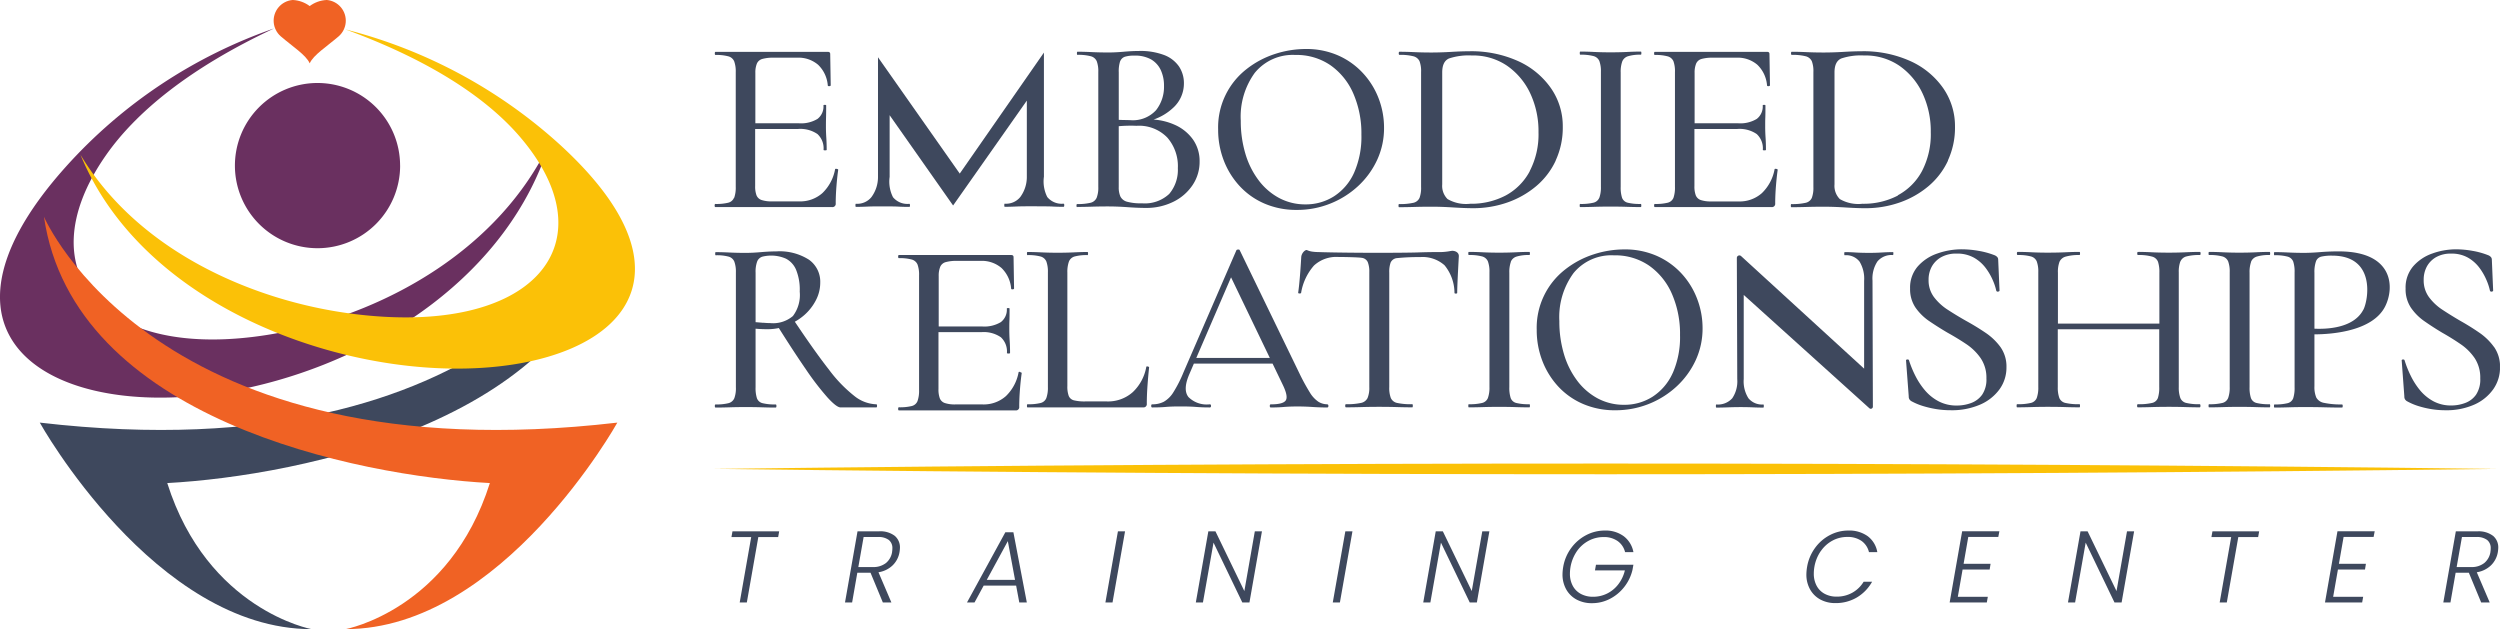 <svg xmlns="http://www.w3.org/2000/svg" xmlns:xlink="http://www.w3.org/1999/xlink" id="Group_106" data-name="Group 106" width="228.7" height="57.553" viewBox="0 0 228.7 57.553"><defs><clipPath id="clip-path"><path id="Path_443" data-name="Path 443" d="M70.773,0a2.817,2.817,0,0,0-1.528.555A2.816,2.816,0,0,0,67.727,0h-.054a1.9,1.9,0,0,0-1.079,3.32c1.1.945,2.318,1.715,2.653,2.474C69.581,5.03,70.8,4.265,71.9,3.32A1.9,1.9,0,0,0,70.826,0Z" transform="translate(-65.946)" fill="none"></path></clipPath><radialGradient id="radial-gradient" cx="-0.551" cy="19.52" r="0.429" gradientTransform="matrix(0.838, 0, 0, -1, -0.583, 19.861)" gradientUnits="objectBoundingBox"><stop offset="0" stop-color="#fbc107"></stop><stop offset="1" stop-color="#f06224"></stop></radialGradient><clipPath id="clip-path-2"><rect id="Rectangle_130" data-name="Rectangle 130" width="228.7" height="57.553" fill="none"></rect></clipPath><clipPath id="clip-path-3"><rect id="Rectangle_131" data-name="Rectangle 131" width="228.695" height="57.553" fill="none"></rect></clipPath></defs><g id="Group_73" data-name="Group 73" transform="translate(25.032)"><g id="Group_72" data-name="Group 72" clip-path="url(#clip-path)"><rect id="Rectangle_129" data-name="Rectangle 129" width="6.911" height="5.795" transform="translate(-0.088 0)" fill="url(#radial-gradient)"></rect></g></g><path id="Path_444" data-name="Path 444" d="M176.282,128.578h1.806l-1.052,5.985h.652l1.051-5.985h1.815l.093-.522h-4.272Z" transform="translate(-109.368 -79.448)" fill="#3e485d"></path><g id="Group_75" data-name="Group 75"><g id="Group_74" data-name="Group 74" clip-path="url(#clip-path-2)"><path id="Path_445" data-name="Path 445" d="M206.756,128.056h-1.964l-1.145,6.506h.651l.475-2.718h1.21l1.126,2.718h.782l-1.182-2.764a2.391,2.391,0,0,0,1.312-.647,2.2,2.2,0,0,0,.615-1.205,3.052,3.052,0,0,0,.037-.382,1.371,1.371,0,0,0-.479-1.1,2.167,2.167,0,0,0-1.438-.41m1.2,1.89a1.629,1.629,0,0,1-.558,1.005,1.848,1.848,0,0,1-1.22.372h-1.312l.484-2.746h1.3a1.557,1.557,0,0,1,1.005.27.936.936,0,0,1,.326.763,2.284,2.284,0,0,1-.028.335" transform="translate(-126.346 -79.448)" fill="#3e485d"></path><path id="Path_446" data-name="Path 446" d="M236.556,128.277l-3.509,6.423h.689l.838-1.545h2.969l.289,1.545h.689l-1.229-6.423Zm-1.7,4.356,1.927-3.546.66,3.546Z" transform="translate(-144.587 -79.585)" fill="#3e485d"></path><path id="Path_447" data-name="Path 447" d="M266.4,134.562h.651l1.145-6.506h-.651Z" transform="translate(-165.277 -79.448)" fill="#3e485d"></path><path id="Path_448" data-name="Path 448" d="M292.634,133.52l-2.643-5.464h-.651l-1.145,6.506h.651l.968-5.473,2.634,5.473h.652l1.144-6.506h-.652Z" transform="translate(-178.801 -79.448)" fill="#3e485d"></path><path id="Path_449" data-name="Path 449" d="M321.2,134.562h.652L323,128.056h-.651Z" transform="translate(-199.278 -79.448)" fill="#3e485d"></path><path id="Path_450" data-name="Path 450" d="M347.438,133.52l-2.644-5.464h-.651L343,134.562h.652l.968-5.473,2.634,5.473h.652l1.144-6.506H348.4Z" transform="translate(-212.802 -79.448)" fill="#3e485d"></path><path id="Path_451" data-name="Path 451" d="M377.889,129.746a3.037,3.037,0,0,1,1.075-.954,2.887,2.887,0,0,1,1.364-.335,2.15,2.15,0,0,1,1.285.367,1.744,1.744,0,0,1,.679,1.01h.763a2.355,2.355,0,0,0-.884-1.452,2.786,2.786,0,0,0-1.731-.521,3.648,3.648,0,0,0-1.713.423,3.968,3.968,0,0,0-1.368,1.182,4.022,4.022,0,0,0-.726,1.717,4.406,4.406,0,0,0-.065.67,2.774,2.774,0,0,0,.339,1.391,2.366,2.366,0,0,0,.949.931,2.912,2.912,0,0,0,1.41.331,3.532,3.532,0,0,0,1.647-.4,3.944,3.944,0,0,0,1.312-1.094,4.015,4.015,0,0,0,.745-1.55l.084-.475H379.63l-.093.522h2.736a3.331,3.331,0,0,1-.605,1.275,2.93,2.93,0,0,1-1.024.842,2.856,2.856,0,0,1-1.275.293,2.324,2.324,0,0,1-1.112-.256,1.806,1.806,0,0,1-.745-.735,2.3,2.3,0,0,1-.265-1.131,3.672,3.672,0,0,1,.642-2.052" transform="translate(-233.63 -79.327)" fill="#3e485d"></path><path id="Path_452" data-name="Path 452" d="M436.665,129.741a3.045,3.045,0,0,1,1.066-.959,2.817,2.817,0,0,1,1.345-.335,2.191,2.191,0,0,1,1.317.368,1.752,1.752,0,0,1,.675,1.019h.763a2.3,2.3,0,0,0-.879-1.457,2.889,2.889,0,0,0-1.773-.516,3.6,3.6,0,0,0-1.7.423,3.893,3.893,0,0,0-1.354,1.182,4.085,4.085,0,0,0-.717,1.718,4.44,4.44,0,0,0-.065.679,2.76,2.76,0,0,0,.335,1.378,2.357,2.357,0,0,0,.935.926,2.838,2.838,0,0,0,1.392.331,3.779,3.779,0,0,0,1.95-.512,3.845,3.845,0,0,0,1.4-1.443h-.773a2.82,2.82,0,0,1-1.028,1,2.871,2.871,0,0,1-1.447.363,2.255,2.255,0,0,1-1.089-.256,1.786,1.786,0,0,1-.736-.735,2.312,2.312,0,0,1-.26-1.122,3.531,3.531,0,0,1,.055-.614,3.6,3.6,0,0,1,.586-1.443" transform="translate(-270.095 -79.327)" fill="#3e485d"></path><path id="Path_453" data-name="Path 453" d="M469.869,134.547h3.4l.093-.521h-2.746l.437-2.494h2.476l.083-.522h-2.467l.428-2.457h2.746l.1-.521h-3.406Z" transform="translate(-291.515 -79.433)" fill="#3e485d"></path><path id="Path_454" data-name="Path 454" d="M502.827,133.52l-2.644-5.464h-.651l-1.145,6.506h.652l.968-5.473,2.634,5.473h.652l1.144-6.506h-.651Z" transform="translate(-309.208 -79.448)" fill="#3e485d"></path><path id="Path_455" data-name="Path 455" d="M532.961,128.578h1.806l-1.052,5.985h.652l1.052-5.985h1.815l.093-.522h-4.273Z" transform="translate(-330.659 -79.448)" fill="#3e485d"></path><path id="Path_456" data-name="Path 456" d="M560.326,134.547h3.4l.093-.521h-2.746l.437-2.494h2.476l.083-.522H561.6l.428-2.457h2.746l.1-.521h-3.406Z" transform="translate(-347.636 -79.433)" fill="#3e485d"></path><path id="Path_457" data-name="Path 457" d="M593.39,128.466a2.167,2.167,0,0,0-1.438-.41h-1.964l-1.145,6.506h.652l.475-2.718h1.21l1.126,2.718h.782l-1.182-2.764a2.394,2.394,0,0,0,1.313-.647,2.2,2.2,0,0,0,.614-1.205,3.044,3.044,0,0,0,.037-.382,1.371,1.371,0,0,0-.479-1.1m-.237,1.48a1.627,1.627,0,0,1-.559,1.005,1.846,1.846,0,0,1-1.219.372h-1.312l.484-2.746h1.3a1.557,1.557,0,0,1,1.005.27.936.936,0,0,1,.326.763,2.278,2.278,0,0,1-.028.335" transform="translate(-365.329 -79.448)" fill="#3e485d"></path></g></g><g id="Group_77" data-name="Group 77" transform="translate(0.003)"><g id="Group_76" data-name="Group 76" clip-path="url(#clip-path-3)"><path id="Path_458" data-name="Path 458" d="M71.73,27.549A7.557,7.557,0,1,1,64.166,20h0a7.557,7.557,0,0,1,7.561,7.55" transform="translate(-35.129 -12.408)" fill="#6a3060"></path><path id="Path_459" data-name="Path 459" d="M25.074,6.85A45.737,45.737,0,0,0,6.006,19.525c-14.722,16.437.186,23.979,17.135,20.1,11.359-2.6,23.35-10.17,27.13-22.286-4.614,9.652-14.739,15.3-24,17.215C9.794,37.95,2.055,29.361,9.7,18.441,12.414,14.56,17.274,10.5,25.075,6.85" transform="translate(-0.003 -4.25)" fill="#6a3060"></path><path id="Path_460" data-name="Path 460" d="M62.049,52.221S51.918,75.988,9.588,71.059c0,0,10.514,18.893,24.862,18.893,0,0-9.528-1.753-13.2-13.362,12.095-.657,38.113-5.8,40.8-24.369" transform="translate(-5.952 -32.399)" fill="#3e485d"></path><path id="Path_461" data-name="Path 461" d="M43.6,7.059A46.051,46.051,0,0,1,63.337,17.688c15.693,14.436,1.47,22.477-15.564,19.951-11.416-1.693-23.8-8-28.379-19.106,5.234,8.741,15.638,13.373,24.935,14.558,16.533,2.108,23.6-6.446,15.281-16.18C56.655,13.452,51.56,9.964,43.6,7.056" transform="translate(-12.035 -4.378)" fill="#fbc107"></path><path id="Path_462" data-name="Path 462" d="M10.585,52.221S20.719,75.988,63.042,71.059c0,0-10.514,18.893-24.862,18.893,0,0,9.528-1.753,13.2-13.362-12.088-.657-38.106-5.8-40.792-24.369" transform="translate(-6.57 -32.399)" fill="#f06224"></path><path id="Path_463" data-name="Path 463" d="M174,25.824a.759.759,0,0,1-.534.454,4.521,4.521,0,0,1-1.169.113c-.046,0-.068.046-.068.143s.023.143.068.143h10.667a.3.3,0,0,0,.34-.34q0-.726.069-1.589t.159-1.477c0-.046-.046-.076-.143-.09s-.143,0-.143.046a4.034,4.034,0,0,1-1.158,2.168,3.059,3.059,0,0,1-2.136.761h-2.474a2.885,2.885,0,0,1-.954-.125.752.752,0,0,1-.465-.429,2.309,2.309,0,0,1-.124-.857V19.532h3.918a2.764,2.764,0,0,1,1.783.466,1.775,1.775,0,0,1,.556,1.442c0,.032.046.046.143.046s.143-.014.143-.046q0-.59-.035-1.113t-.034-1.045q0-.429.011-.818t.011-1.091c0-.03-.041-.046-.124-.046s-.124.014-.124.046a1.429,1.429,0,0,1-.545,1.238,2.911,2.911,0,0,1-1.7.4h-3.985V14.4a2.14,2.14,0,0,1,.143-.857.76.76,0,0,1,.5-.42,3.7,3.7,0,0,1,1.045-.113h2.144a2.758,2.758,0,0,1,1.908.648,2.929,2.929,0,0,1,.886,1.9c.014.046.065.064.143.057s.125-.035.125-.08l-.046-2.859c0-.136-.076-.2-.227-.2H172.313c-.046,0-.069.046-.069.143s.023.143.069.143a4.141,4.141,0,0,1,1.169.125.8.8,0,0,1,.534.454,2.72,2.72,0,0,1,.143.988V24.831a2.824,2.824,0,0,1-.143,1" transform="translate(-106.856 -7.733)" fill="#3e485d"></path><path id="Path_464" data-name="Path 464" d="M227.616,72.14c-.09-.014-.143,0-.143.046a4.026,4.026,0,0,1-1.158,2.169,3.056,3.056,0,0,1-2.135.762h-2.49a2.885,2.885,0,0,1-.954-.124.753.753,0,0,1-.466-.429,2.312,2.312,0,0,1-.124-.858v-5.2h3.924a2.763,2.763,0,0,1,1.782.465,1.776,1.776,0,0,1,.556,1.442c0,.031.046.046.143.046s.143-.014.143-.046q0-.59-.034-1.113t-.035-1.045c0-.286,0-.559.012-.818s.011-.62.011-1.089c0-.03-.042-.046-.125-.046s-.125.016-.125.046a1.429,1.429,0,0,1-.546,1.238,2.912,2.912,0,0,1-1.7.4h-3.985V63.375a2.143,2.143,0,0,1,.143-.857.762.762,0,0,1,.5-.42,3.684,3.684,0,0,1,1.045-.113H224a2.767,2.767,0,0,1,1.908.647,2.938,2.938,0,0,1,.886,1.9c.014.046.065.065.143.057s.124-.034.124-.08l-.046-2.859c0-.143-.076-.2-.227-.2H216.526c-.046,0-.069.046-.069.143s.023.143.069.143a4.141,4.141,0,0,1,1.169.124.8.8,0,0,1,.533.455,2.709,2.709,0,0,1,.143.988V73.811a2.825,2.825,0,0,1-.143,1,.759.759,0,0,1-.533.454,4.518,4.518,0,0,1-1.169.113c-.046,0-.069.046-.069.143s.023.143.069.143h10.667a.3.3,0,0,0,.34-.34q0-.728.068-1.59t.159-1.476c0-.046-.046-.076-.143-.091" transform="translate(-134.297 -38.12)" fill="#3e485d"></path><path id="Path_465" data-name="Path 465" d="M400.414,25.824a.762.762,0,0,1-.534.454,4.52,4.52,0,0,1-1.169.113c-.044,0-.069.046-.069.143s.023.143.069.143h10.667a.3.3,0,0,0,.34-.34q0-.726.069-1.589c.046-.572.1-1.068.159-1.477,0-.046-.046-.076-.143-.09s-.143,0-.143.046A4.032,4.032,0,0,1,408.5,25.4a3.059,3.059,0,0,1-2.136.761h-2.49a2.882,2.882,0,0,1-.955-.125.752.752,0,0,1-.465-.429,2.309,2.309,0,0,1-.125-.857V19.532h3.918a2.764,2.764,0,0,1,1.783.466,1.775,1.775,0,0,1,.556,1.442c0,.032.046.046.143.046s.143-.014.143-.046q0-.59-.035-1.113t-.034-1.045c0-.286,0-.56.011-.818s.011-.62.011-1.091c0-.03-.041-.046-.124-.046s-.125.014-.125.046a1.429,1.429,0,0,1-.545,1.238,2.911,2.911,0,0,1-1.7.4h-3.985V14.4a2.14,2.14,0,0,1,.143-.857.761.761,0,0,1,.5-.42,3.7,3.7,0,0,1,1.045-.113h2.144a2.758,2.758,0,0,1,1.908.648,2.932,2.932,0,0,1,.886,1.9c.014.046.065.064.143.057s.125-.035.125-.08l-.046-2.859c0-.143-.076-.2-.227-.2H398.709c-.044,0-.069.046-.069.143s.023.143.069.143a4.127,4.127,0,0,1,1.169.125.8.8,0,0,1,.534.454,2.733,2.733,0,0,1,.136.988V24.831a2.839,2.839,0,0,1-.136,1" transform="translate(-247.326 -7.733)" fill="#3e485d"></path><path id="Path_466" data-name="Path 466" d="M211.09,26.793c.044,0,.064-.047.064-.143s-.02-.143-.064-.143A1.705,1.705,0,0,1,209.6,25.9a3.137,3.137,0,0,1-.307-1.858V18.4l5.043,7.174.763,1.085,1.508-2.144,5.237-7.45v6.962a3.089,3.089,0,0,1-.6,1.858,1.671,1.671,0,0,1-1.418.609c-.03,0-.044.047-.044.143s.014.143.044.143c.317,0,.659-.01,1.022-.026s.749-.021,1.155-.021c.442,0,1.825,0,2.177.021s.685.026,1.022.026c.044,0,.065-.047.065-.143s-.02-.143-.065-.143a1.707,1.707,0,0,1-1.488-.609,3.134,3.134,0,0,1-.307-1.858V12.671l-7.7,11.07L208.228,13.1V24.034a3.091,3.091,0,0,1-.6,1.858,1.671,1.671,0,0,1-1.418.609c-.03,0-.044.047-.044.143s.014.143.044.143c.317,0,.659-.01,1.022-.026s.749-.021,1.155-.021c.442,0,1.329,0,1.681.021s.684.026,1.022.026" transform="translate(-127.912 -7.861)" fill="#3e485d"></path><path id="Path_467" data-name="Path 467" d="M259.511,26.548q.588,0,1.316-.023t1.529-.023q.8,0,1.764.069t1.669.068a5.54,5.54,0,0,0,2.5-.556,4.476,4.476,0,0,0,1.767-1.525,3.807,3.807,0,0,0,.648-2.169,3.417,3.417,0,0,0-.6-2,4.058,4.058,0,0,0-1.694-1.362,5.7,5.7,0,0,0-1.917-.472,5,5,0,0,0,1.787-1.072,3,3,0,0,0,.988-2.225,2.742,2.742,0,0,0-.448-1.557,2.9,2.9,0,0,0-1.352-1.045,6.116,6.116,0,0,0-2.317-.375q-.612,0-1.388.069t-1.411.069q-.8,0-1.518-.035t-1.305-.034c-.032,0-.047.046-.047.143s.016.143.047.143a4.45,4.45,0,0,1,1.212.125.817.817,0,0,1,.552.454,2.639,2.639,0,0,1,.143.988V24.717a2.539,2.539,0,0,1-.153,1,.818.818,0,0,1-.572.454,4.869,4.869,0,0,1-1.2.113c-.047,0-.07.046-.07.143s.024.143.07.143m9.2-3.611a3.4,3.4,0,0,1-.788,2.4,3.266,3.266,0,0,1-2.5.857,4.678,4.678,0,0,1-1.352-.143.945.945,0,0,1-.612-.476,2.036,2.036,0,0,1-.153-.858V19.163c.182-.016.363-.029.542-.036q.612-.023,1.082,0a3.591,3.591,0,0,1,2.823,1.08,3.983,3.983,0,0,1,.963,2.758m-5.28-9.731a.693.693,0,0,1,.448-.429,2.79,2.79,0,0,1,.835-.1,3,3,0,0,1,1.552.351,2.219,2.219,0,0,1,.882.976,3.358,3.358,0,0,1,.294,1.442,3.446,3.446,0,0,1-.729,2.225,2.871,2.871,0,0,1-2.376.909l-.564-.012c-.143,0-.3-.008-.47-.016V14.238a3.023,3.023,0,0,1,.13-1.033" transform="translate(-160.967 -7.618)" fill="#3e485d"></path><path id="Path_468" data-name="Path 468" d="M295.541,24.346a6.67,6.67,0,0,0,2.271,1.6,7.335,7.335,0,0,0,2.963.579,8.117,8.117,0,0,0,3.055-.579,8.208,8.208,0,0,0,2.543-1.6,7.614,7.614,0,0,0,1.738-2.384,6.9,6.9,0,0,0,.636-2.953,7.473,7.473,0,0,0-.484-2.657,7.159,7.159,0,0,0-1.43-2.323,6.825,6.825,0,0,0-2.26-1.624,7.214,7.214,0,0,0-3.009-.6,9.08,9.08,0,0,0-2.793.454,8.368,8.368,0,0,0-2.588,1.374,6.75,6.75,0,0,0-2.612,5.53,7.8,7.8,0,0,0,.51,2.827,7.293,7.293,0,0,0,1.454,2.35m1.408-10.379a4.48,4.48,0,0,1,3.691-1.612,5.475,5.475,0,0,1,3.213.942,6.132,6.132,0,0,1,2.09,2.588,9.1,9.1,0,0,1,.739,3.758,8.14,8.14,0,0,1-.669,3.486,4.987,4.987,0,0,1-1.84,2.158,4.772,4.772,0,0,1-2.6.738,5.048,5.048,0,0,1-2.407-.579,5.733,5.733,0,0,1-1.884-1.623,7.584,7.584,0,0,1-1.215-2.441,10.374,10.374,0,0,1-.42-3.009,6.806,6.806,0,0,1,1.3-4.407" transform="translate(-182.138 -7.322)" fill="#3e485d"></path><path id="Path_469" data-name="Path 469" d="M351.431,22.333a7.146,7.146,0,0,0,.646-3.078A6.086,6.086,0,0,0,351,15.735a7.338,7.338,0,0,0-2.989-2.476,10.405,10.405,0,0,0-4.5-.909q-.683,0-1.647.057t-1.794.057q-.829,0-1.572-.034t-1.354-.035c-.049,0-.073.046-.073.143s.024.143.073.143a4.775,4.775,0,0,1,1.256.125.841.841,0,0,1,.572.454,2.565,2.565,0,0,1,.143.988V24.763a2.645,2.645,0,0,1-.143,1,.805.805,0,0,1-.586.454,5.5,5.5,0,0,1-1.286.113c-.033,0-.049.046-.049.143s.016.143.049.143q.609,0,1.378-.023t1.6-.023q.9,0,1.977.068t1.805.069A9.441,9.441,0,0,0,347,26.187a8.349,8.349,0,0,0,2.634-1.488,6.8,6.8,0,0,0,1.794-2.339m-2.378.976a5.383,5.383,0,0,1-2.208,2.214,6.753,6.753,0,0,1-3.233.75,3.37,3.37,0,0,1-2.074-.429,1.7,1.7,0,0,1-.487-1.339V14.281q0-1,.622-1.272a5.679,5.679,0,0,1,2.085-.273,5.519,5.519,0,0,1,3.233.944A6.351,6.351,0,0,1,349.1,16.2a8.138,8.138,0,0,1,.756,3.553,7.28,7.28,0,0,1-.8,3.554" transform="translate(-209.117 -7.661)" fill="#3e485d"></path><path id="Path_470" data-name="Path 470" d="M445.96,22.333a7.151,7.151,0,0,0,.646-3.077,6.09,6.09,0,0,0-1.073-3.521,7.343,7.343,0,0,0-2.989-2.476,10.407,10.407,0,0,0-4.5-.909q-.683,0-1.647.057t-1.792.057q-.829,0-1.572-.034t-1.354-.034c-.049,0-.073.046-.073.143s.024.143.073.143a4.771,4.771,0,0,1,1.258.124.841.841,0,0,1,.572.455,2.562,2.562,0,0,1,.143.988V24.763a2.651,2.651,0,0,1-.143,1,.809.809,0,0,1-.586.455,5.522,5.522,0,0,1-1.286.113c-.033,0-.049.046-.049.143s.016.143.049.143q.61,0,1.378-.023t1.6-.023q.9,0,1.977.069t1.805.068a9.431,9.431,0,0,0,3.144-.522A8.337,8.337,0,0,0,444.17,24.7a6.814,6.814,0,0,0,1.794-2.34m-4.587,3.192a6.758,6.758,0,0,1-3.233.749,3.371,3.371,0,0,1-2.074-.429,1.7,1.7,0,0,1-.487-1.339V14.281q0-1,.622-1.272a5.657,5.657,0,0,1,2.085-.273,5.516,5.516,0,0,1,3.233.943,6.347,6.347,0,0,1,2.111,2.52,8.136,8.136,0,0,1,.756,3.553,7.28,7.28,0,0,1-.8,3.555,5.389,5.389,0,0,1-2.208,2.214" transform="translate(-267.766 -7.661)" fill="#3e485d"></path><path id="Path_471" data-name="Path 471" d="M382.5,25.8a.762.762,0,0,1-.545.454,4.785,4.785,0,0,1-1.2.113c-.03,0-.046.046-.046.143s.014.143.046.143q.572,0,1.272-.023t1.5-.023q.816,0,1.51.023t1.261.023c.03,0,.046-.046.046-.143s-.016-.143-.046-.143a4.631,4.631,0,0,1-1.192-.113.727.727,0,0,1-.523-.454,3.066,3.066,0,0,1-.125-1V14.332a2.817,2.817,0,0,1,.143-1,.819.819,0,0,1,.522-.476,3.774,3.774,0,0,1,1.181-.143c.03,0,.046-.046.046-.143s-.016-.143-.046-.143c-.363,0-.78.012-1.249.035s-.976.034-1.521.034-1.031-.011-1.5-.034-.895-.035-1.272-.035c-.03,0-.046.046-.046.143s.014.143.046.143a4.368,4.368,0,0,1,1.2.124.8.8,0,0,1,.545.455,2.719,2.719,0,0,1,.143.988V24.793a2.815,2.815,0,0,1-.143,1" transform="translate(-236.201 -7.709)" fill="#3e485d"></path><path id="Path_472" data-name="Path 472" d="M187.016,74.554a3.374,3.374,0,0,1-1.954-.738,12.713,12.713,0,0,1-2.35-2.43q-1.287-1.641-3.123-4.385a5,5,0,0,0,.857-.6,4.617,4.617,0,0,0,1.068-1.362,3.478,3.478,0,0,0,.4-1.612,2.465,2.465,0,0,0-1.034-2.1,4.988,4.988,0,0,0-2.987-.76q-.613,0-1.408.069t-1.408.068q-.772,0-1.465-.034t-1.261-.034c-.032,0-.046.046-.046.143s.014.143.046.143a4.127,4.127,0,0,1,1.181.124.793.793,0,0,1,.522.455,2.718,2.718,0,0,1,.143.988V73a2.628,2.628,0,0,1-.143,1,.793.793,0,0,1-.546.455,4.5,4.5,0,0,1-1.169.113c-.046,0-.068.046-.068.143s.023.143.068.143q.572,0,1.272-.023t1.477-.023q.818,0,1.5.023t1.249.023c.046,0,.068-.046.068-.143s-.023-.143-.068-.143a4.612,4.612,0,0,1-1.192-.113.726.726,0,0,1-.523-.455,3.074,3.074,0,0,1-.124-1v-5.36c.166.014.347.027.545.035s.386.011.572.011a4.942,4.942,0,0,0,1.011-.107q1.363,2.165,2.464,3.763a25.122,25.122,0,0,0,1.988,2.589q.829.908,1.192.909h3.27c.046,0,.069-.046.069-.143s-.023-.143-.069-.143M176.692,67.1q-.375-.034-.692-.057V62.518a2.7,2.7,0,0,1,.143-1.022.746.746,0,0,1,.466-.443,3.343,3.343,0,0,1,2.168.181,2.024,2.024,0,0,1,.92,1,4.783,4.783,0,0,1,.34,2.01,3.19,3.19,0,0,1-.624,2.237,2.8,2.8,0,0,1-2.078.646q-.273,0-.648-.035" transform="translate(-106.881 -37.57)" fill="#3e485d"></path><path id="Path_473" data-name="Path 473" d="M258.539,71.193c-.083-.008-.125.011-.125.057a4.18,4.18,0,0,1-1.226,2.287,3.4,3.4,0,0,1-2.407.857h-1.929a4.067,4.067,0,0,1-1.056-.1.686.686,0,0,1-.476-.409,2.47,2.47,0,0,1-.124-.9V62.6a2.825,2.825,0,0,1,.143-1,.79.79,0,0,1,.523-.466,4.138,4.138,0,0,1,1.181-.124c.03,0,.046-.046.046-.143s-.016-.143-.046-.143q-.545,0-1.238.034t-1.51.034q-.773,0-1.488-.034t-1.261-.034c-.03,0-.046.046-.046.143s.014.143.046.143a4.273,4.273,0,0,1,1.192.124.8.8,0,0,1,.535.455,2.728,2.728,0,0,1,.143.988V73.086a2.823,2.823,0,0,1-.143,1,.759.759,0,0,1-.535.455,4.643,4.643,0,0,1-1.192.113c-.03,0-.046.046-.046.143s.014.143.046.143h10.577a.3.3,0,0,0,.34-.34q0-.795.069-1.727t.143-1.589c0-.046-.041-.071-.125-.08" transform="translate(-153.557 -37.672)" fill="#3e485d"></path><path id="Path_474" data-name="Path 474" d="M293.548,74.294a1.533,1.533,0,0,1-.818-.239,2.688,2.688,0,0,1-.783-.857A18.781,18.781,0,0,1,291,71.459l-5.45-11.242c-.016-.06-.069-.087-.159-.08s-.143.035-.159.08L280.4,71.366a11.623,11.623,0,0,1-.921,1.817,2.512,2.512,0,0,1-.875.875,2.269,2.269,0,0,1-1.068.239c-.06,0-.091.046-.091.143s.032.143.091.143q.726,0,1.238-.046t1.351-.046q.858,0,1.429.046t1.249.046c.076,0,.113-.046.113-.143s-.038-.143-.113-.143a2.362,2.362,0,0,1-1.954-.669q-.523-.67.069-2.055l.429-1h7.2l.95,1.975q.5,1.045.249,1.4t-1.362.352c-.062,0-.092.046-.092.143s.03.143.092.143q.658,0,1.192-.046c.356-.03.775-.046,1.261-.046q.659,0,1.351.046t1.351.046c.076,0,.114-.046.114-.143s-.039-.143-.114-.143m-11.971-4.247,3.18-7.373,3.546,7.373Z" transform="translate(-172.135 -37.31)" fill="#3e485d"></path><path id="Path_475" data-name="Path 475" d="M326.814,60.349a5.325,5.325,0,0,1-1.192.1q-.886,0-1.839.034c-.636.023-2.476.035-3.535.035-1.741,0-4.255-.023-5.556-.069a4.405,4.405,0,0,1-.5-.034,1.764,1.764,0,0,1-.523-.143c-.151-.069-.51.254-.533.648s-.05.8-.08,1.226-.065.818-.1,1.181-.073.645-.1.84c0,.046.041.069.124.069s.132-.016.143-.046a5.014,5.014,0,0,1,1.18-2.51,3,3,0,0,1,2.2-.783c.515,0,1.9.027,2.173.08a.691.691,0,0,1,.544.386,2.37,2.37,0,0,1,.143.92V72.8a2.452,2.452,0,0,1-.159,1,.857.857,0,0,1-.624.454,6.043,6.043,0,0,1-1.351.113c-.046,0-.069.046-.069.143s.023.143.069.143q.636,0,1.4-.023t1.624-.023q.908,0,1.669.023t1.374.023c.03,0,.046-.046.046-.143s-.016-.143-.046-.143a6,6,0,0,1-1.374-.113.811.811,0,0,1-.59-.454,2.615,2.615,0,0,1-.143-1V62.338a2.544,2.544,0,0,1,.125-.93.714.714,0,0,1,.522-.4,19.707,19.707,0,0,1,2.184-.1,3.02,3.02,0,0,1,2.226.75,4.016,4.016,0,0,1,.909,2.52c0,.046.041.069.125.069s.124-.023.124-.069q0-.272.023-.84t.057-1.226q.034-.658.069-1.272c.023-.409-.448-.556-.728-.489" transform="translate(-194.102 -37.39)" fill="#3e485d"></path><path id="Path_476" data-name="Path 476" d="M357.752,61.613a.821.821,0,0,1,.522-.476,3.773,3.773,0,0,1,1.181-.143c.03,0,.046-.046.046-.143s-.016-.143-.046-.143c-.363,0-.78.012-1.249.035s-.976.034-1.521.034-1.031-.011-1.5-.034-.895-.035-1.272-.035c-.032,0-.046.046-.046.143s.014.143.046.143a4.382,4.382,0,0,1,1.2.124.8.8,0,0,1,.545.455,2.709,2.709,0,0,1,.143.988V73.075a2.807,2.807,0,0,1-.143,1,.763.763,0,0,1-.545.455,4.8,4.8,0,0,1-1.2.113c-.032,0-.046.046-.046.143s.014.143.046.143q.572,0,1.272-.023t1.5-.023q.816,0,1.51.023t1.261.023c.03,0,.046-.046.046-.143s-.016-.143-.046-.143a4.646,4.646,0,0,1-1.192-.113.727.727,0,0,1-.522-.455,3.053,3.053,0,0,1-.124-1V62.612a2.808,2.808,0,0,1,.143-1" transform="translate(-219.548 -37.664)" fill="#3e485d"></path><path id="Path_477" data-name="Path 477" d="M383.613,62.326a6.83,6.83,0,0,0-2.26-1.623,7.225,7.225,0,0,0-3.009-.6,9.065,9.065,0,0,0-2.793.455,8.37,8.37,0,0,0-2.589,1.374,6.75,6.75,0,0,0-2.612,5.53,7.812,7.812,0,0,0,.511,2.827,7.308,7.308,0,0,0,1.453,2.35,6.686,6.686,0,0,0,2.271,1.6,7.344,7.344,0,0,0,2.963.579,8.211,8.211,0,0,0,5.6-2.18,7.623,7.623,0,0,0,1.738-2.384,6.9,6.9,0,0,0,.636-2.953,7.469,7.469,0,0,0-.489-2.657,7.153,7.153,0,0,0-1.419-2.317m-.829,9.095a4.992,4.992,0,0,1-1.839,2.158,4.773,4.773,0,0,1-2.6.738,5.056,5.056,0,0,1-2.407-.579,5.739,5.739,0,0,1-1.884-1.624,7.6,7.6,0,0,1-1.215-2.441,10.411,10.411,0,0,1-.42-3.01,6.807,6.807,0,0,1,1.307-4.407,4.478,4.478,0,0,1,3.691-1.612,5.479,5.479,0,0,1,3.213.942,6.139,6.139,0,0,1,2.09,2.59,9.1,9.1,0,0,1,.739,3.758,8.154,8.154,0,0,1-.67,3.486" transform="translate(-229.774 -37.287)" fill="#3e485d"></path><path id="Path_478" data-name="Path 478" d="M466.6,67.7q-.845-.572-1.751-1.068-.882-.5-1.665-1.01a4.885,4.885,0,0,1-1.273-1.169,2.547,2.547,0,0,1-.49-1.573,2.474,2.474,0,0,1,.294-1.215,2.249,2.249,0,0,1,.858-.858,2.784,2.784,0,0,1,1.421-.329,3.114,3.114,0,0,1,1.579.375,3.505,3.505,0,0,1,1.065.932,5.473,5.473,0,0,1,.66,1.135,5.045,5.045,0,0,1,.318.965.143.143,0,0,0,.172.068c.082-.014.123-.046.123-.091l-.123-2.839a.362.362,0,0,0-.074-.216.677.677,0,0,0-.293-.193,7.362,7.362,0,0,0-1.42-.386,9,9,0,0,0-1.544-.143,6.661,6.661,0,0,0-2.24.386,4.19,4.19,0,0,0-1.788,1.181,2.953,2.953,0,0,0-.7,2.021,3,3,0,0,0,.49,1.737,4.866,4.866,0,0,0,1.286,1.261q.8.544,1.654,1.045.9.5,1.715,1.045a4.928,4.928,0,0,1,1.322,1.3,3.175,3.175,0,0,1,.515,1.839,2.473,2.473,0,0,1-.392,1.488,2.144,2.144,0,0,1-1.016.762,3.728,3.728,0,0,1-1.287.227,3.5,3.5,0,0,1-1.678-.386A4.215,4.215,0,0,1,461.1,73a6.679,6.679,0,0,1-.882-1.328,9.429,9.429,0,0,1-.588-1.429c-.016-.06-.07-.087-.159-.08s-.127.049-.11.125l.244,3.247a.493.493,0,0,0,.062.272.618.618,0,0,0,.159.16,5.667,5.667,0,0,0,1.078.454,9.023,9.023,0,0,0,1.237.286,8.25,8.25,0,0,0,1.286.1,6.508,6.508,0,0,0,2.73-.523,4.277,4.277,0,0,0,1.764-1.408,3.381,3.381,0,0,0,.624-2,3.072,3.072,0,0,0-.55-1.851,5.492,5.492,0,0,0-1.4-1.329" transform="translate(-284.997 -37.279)" fill="#3e485d"></path><path id="Path_479" data-name="Path 479" d="M501,61.571a.8.8,0,0,1,.556-.454,4.515,4.515,0,0,1,1.215-.125c.046,0,.068-.046.068-.143s-.023-.143-.068-.143q-.545,0-1.286.034t-1.51.035q-.886,0-1.6-.035t-1.261-.034c-.046,0-.069.046-.069.143s.023.143.069.143a4.47,4.47,0,0,1,1.286.143.793.793,0,0,1,.544.476,3.069,3.069,0,0,1,.125,1v4.656h-9.281V62.611a2.628,2.628,0,0,1,.143-1,.867.867,0,0,1,.572-.476,4.356,4.356,0,0,1,1.261-.143c.03,0,.046-.046.046-.143s-.014-.143-.046-.143q-.572,0-1.286.034t-1.624.035q-.772,0-1.477-.035t-1.272-.034c-.046,0-.069.046-.069.143s.023.143.069.143a4.4,4.4,0,0,1,1.2.125.8.8,0,0,1,.544.454,2.711,2.711,0,0,1,.143.988V73.072a2.808,2.808,0,0,1-.143,1,.767.767,0,0,1-.556.454,5.024,5.024,0,0,1-1.238.113c-.03,0-.046.046-.046.143s.014.143.046.143q.572,0,1.295-.023t1.5-.023q.908,0,1.612.023t1.3.023c.03,0,.046-.046.046-.143s-.014-.143-.046-.143a5.305,5.305,0,0,1-1.272-.113.773.773,0,0,1-.572-.454,2.808,2.808,0,0,1-.143-1V67.783h9.281v5.289a3.064,3.064,0,0,1-.124,1,.734.734,0,0,1-.545.454,5.3,5.3,0,0,1-1.286.113c-.046,0-.069.046-.069.143s.023.143.069.143q.544,0,1.261-.023t1.6-.023q.771,0,1.509.023t1.286.023c.046,0,.069-.046.069-.143s-.023-.143-.069-.143a4.916,4.916,0,0,1-1.215-.113.769.769,0,0,1-.556-.454,2.808,2.808,0,0,1-.143-1v-10.5a2.712,2.712,0,0,1,.143-.988" transform="translate(-301.532 -37.662)" fill="#3e485d"></path><path id="Path_480" data-name="Path 480" d="M536.154,61.613a.821.821,0,0,1,.522-.476,3.773,3.773,0,0,1,1.181-.143c.03,0,.046-.046.046-.143s-.016-.143-.046-.143q-.545,0-1.249.035t-1.521.034q-.8,0-1.5-.034t-1.272-.035c-.031,0-.046.046-.046.143s.014.143.046.143a4.385,4.385,0,0,1,1.2.124.8.8,0,0,1,.545.455,2.708,2.708,0,0,1,.143.988V73.075a2.807,2.807,0,0,1-.143,1,.763.763,0,0,1-.545.455,4.8,4.8,0,0,1-1.2.113c-.031,0-.046.046-.046.143s.014.143.046.143q.572,0,1.272-.023t1.5-.023q.816,0,1.51.023t1.261.023c.03,0,.046-.046.046-.143s-.016-.143-.046-.143a4.645,4.645,0,0,1-1.192-.113.726.726,0,0,1-.522-.455,3.054,3.054,0,0,1-.125-1V62.612a2.806,2.806,0,0,1,.143-1" transform="translate(-330.232 -37.664)" fill="#3e485d"></path><path id="Path_481" data-name="Path 481" d="M553.961,60.581q-.857,0-1.715.069t-1.442.068q-.75,0-1.453-.034t-1.272-.034c-.03,0-.046.046-.046.143s.014.143.046.143a4.277,4.277,0,0,1,1.192.124.761.761,0,0,1,.522.455,2.967,2.967,0,0,1,.125.988V73.016a3.067,3.067,0,0,1-.125,1,.728.728,0,0,1-.522.455,4.648,4.648,0,0,1-1.192.113c-.03,0-.046.046-.046.143s.014.143.046.143q.572,0,1.286-.023t1.465-.023q1,0,1.851.023t1.572.023c.046,0,.067-.046.067-.143s-.023-.143-.067-.143a7.3,7.3,0,0,1-1.635-.143,1,1,0,0,1-.715-.489,2.458,2.458,0,0,1-.17-1.034V68.172c1.458,0,5.312-.242,6.471-2.557.882-1.762.75-5.032-4.245-5.032m2.248,5.333c-.887,1.715-3.393,1.788-4.474,1.738V62.536a2.979,2.979,0,0,1,.143-1.045.683.683,0,0,1,.487-.429,4.152,4.152,0,0,1,.988-.09c4.025,0,3.311,4.084,2.859,4.947" transform="translate(-340.012 -37.586)" fill="#3e485d"></path><path id="Path_482" data-name="Path 482" d="M587.256,69.027A5.433,5.433,0,0,0,585.89,67.7q-.827-.572-1.715-1.068-.857-.5-1.631-1.01a4.828,4.828,0,0,1-1.248-1.169,2.586,2.586,0,0,1-.479-1.573,2.522,2.522,0,0,1,.286-1.215,2.224,2.224,0,0,1,.839-.858,2.68,2.68,0,0,1,1.391-.329,3,3,0,0,1,1.546.375,3.454,3.454,0,0,1,1.043.93,5.474,5.474,0,0,1,.648,1.135,5.123,5.123,0,0,1,.312.965.143.143,0,0,0,.169.069c.08-.014.12-.046.12-.09l-.12-2.839a.372.372,0,0,0-.073-.216.664.664,0,0,0-.286-.193,7.123,7.123,0,0,0-1.391-.386,8.62,8.62,0,0,0-1.511-.143,6.4,6.4,0,0,0-2.194.386,4.1,4.1,0,0,0-1.751,1.181,2.991,2.991,0,0,0-.683,2.021,3.043,3.043,0,0,0,.479,1.738,4.817,4.817,0,0,0,1.259,1.261q.779.544,1.619,1.045.886.5,1.678,1.045a4.864,4.864,0,0,1,1.295,1.294,3.229,3.229,0,0,1,.5,1.839,2.513,2.513,0,0,1-.385,1.488,2.1,2.1,0,0,1-1,.76,3.585,3.585,0,0,1-1.259.227,3.372,3.372,0,0,1-1.642-.386A4.164,4.164,0,0,1,580.5,73a6.676,6.676,0,0,1-.858-1.328,9.481,9.481,0,0,1-.572-1.429c-.016-.06-.069-.087-.156-.08s-.124.05-.107.124l.24,3.248a.5.5,0,0,0,.06.271.589.589,0,0,0,.156.159,5.481,5.481,0,0,0,1.055.455,8.662,8.662,0,0,0,1.211.286,7.947,7.947,0,0,0,1.259.1,6.263,6.263,0,0,0,2.673-.522,4.211,4.211,0,0,0,1.727-1.408,3.438,3.438,0,0,0,.612-2,3.119,3.119,0,0,0-.539-1.851" transform="translate(-359.101 -37.277)" fill="#3e485d"></path><path id="Path_483" data-name="Path 483" d="M429.723,60.74q-.477,0-1.022.034t-1.114.035c-.393,0-.956-.011-1.286-.035s-.659-.034-.976-.034c-.032,0-.046.046-.046.143s.014.143.046.143a1.556,1.556,0,0,1,1.351.579,3,3,0,0,1,.42,1.761V71.4L415.838,61.1a.232.232,0,0,0-.386.173l.038,11.083a2.774,2.774,0,0,1-.454,1.749,1.752,1.752,0,0,1-1.454.572c-.032,0-.046.046-.046.143s.014.143.046.143q.5,0,1.068-.023t1.158-.023q.613,0,1.1.023t.965.023c.03,0,.046-.046.046-.143s-.016-.143-.046-.143a1.6,1.6,0,0,1-1.362-.572,2.884,2.884,0,0,1-.429-1.749v-7.7l11.495,10.367a.192.192,0,0,0,.32-.143l-.034-11.531a2.829,2.829,0,0,1,.454-1.761,1.678,1.678,0,0,1,1.408-.579c.031,0,.046-.046.046-.143s-.014-.143-.046-.143" transform="translate(-256.569 -37.676)" fill="#3e485d"></path><path id="Path_484" data-name="Path 484" d="M172.227,112.206c52.366-.649,110.576-.655,162.945,0-52.366.655-110.576.649-162.945,0" transform="translate(-106.856 -69.311)" fill="#fbc107"></path></g></g></svg>